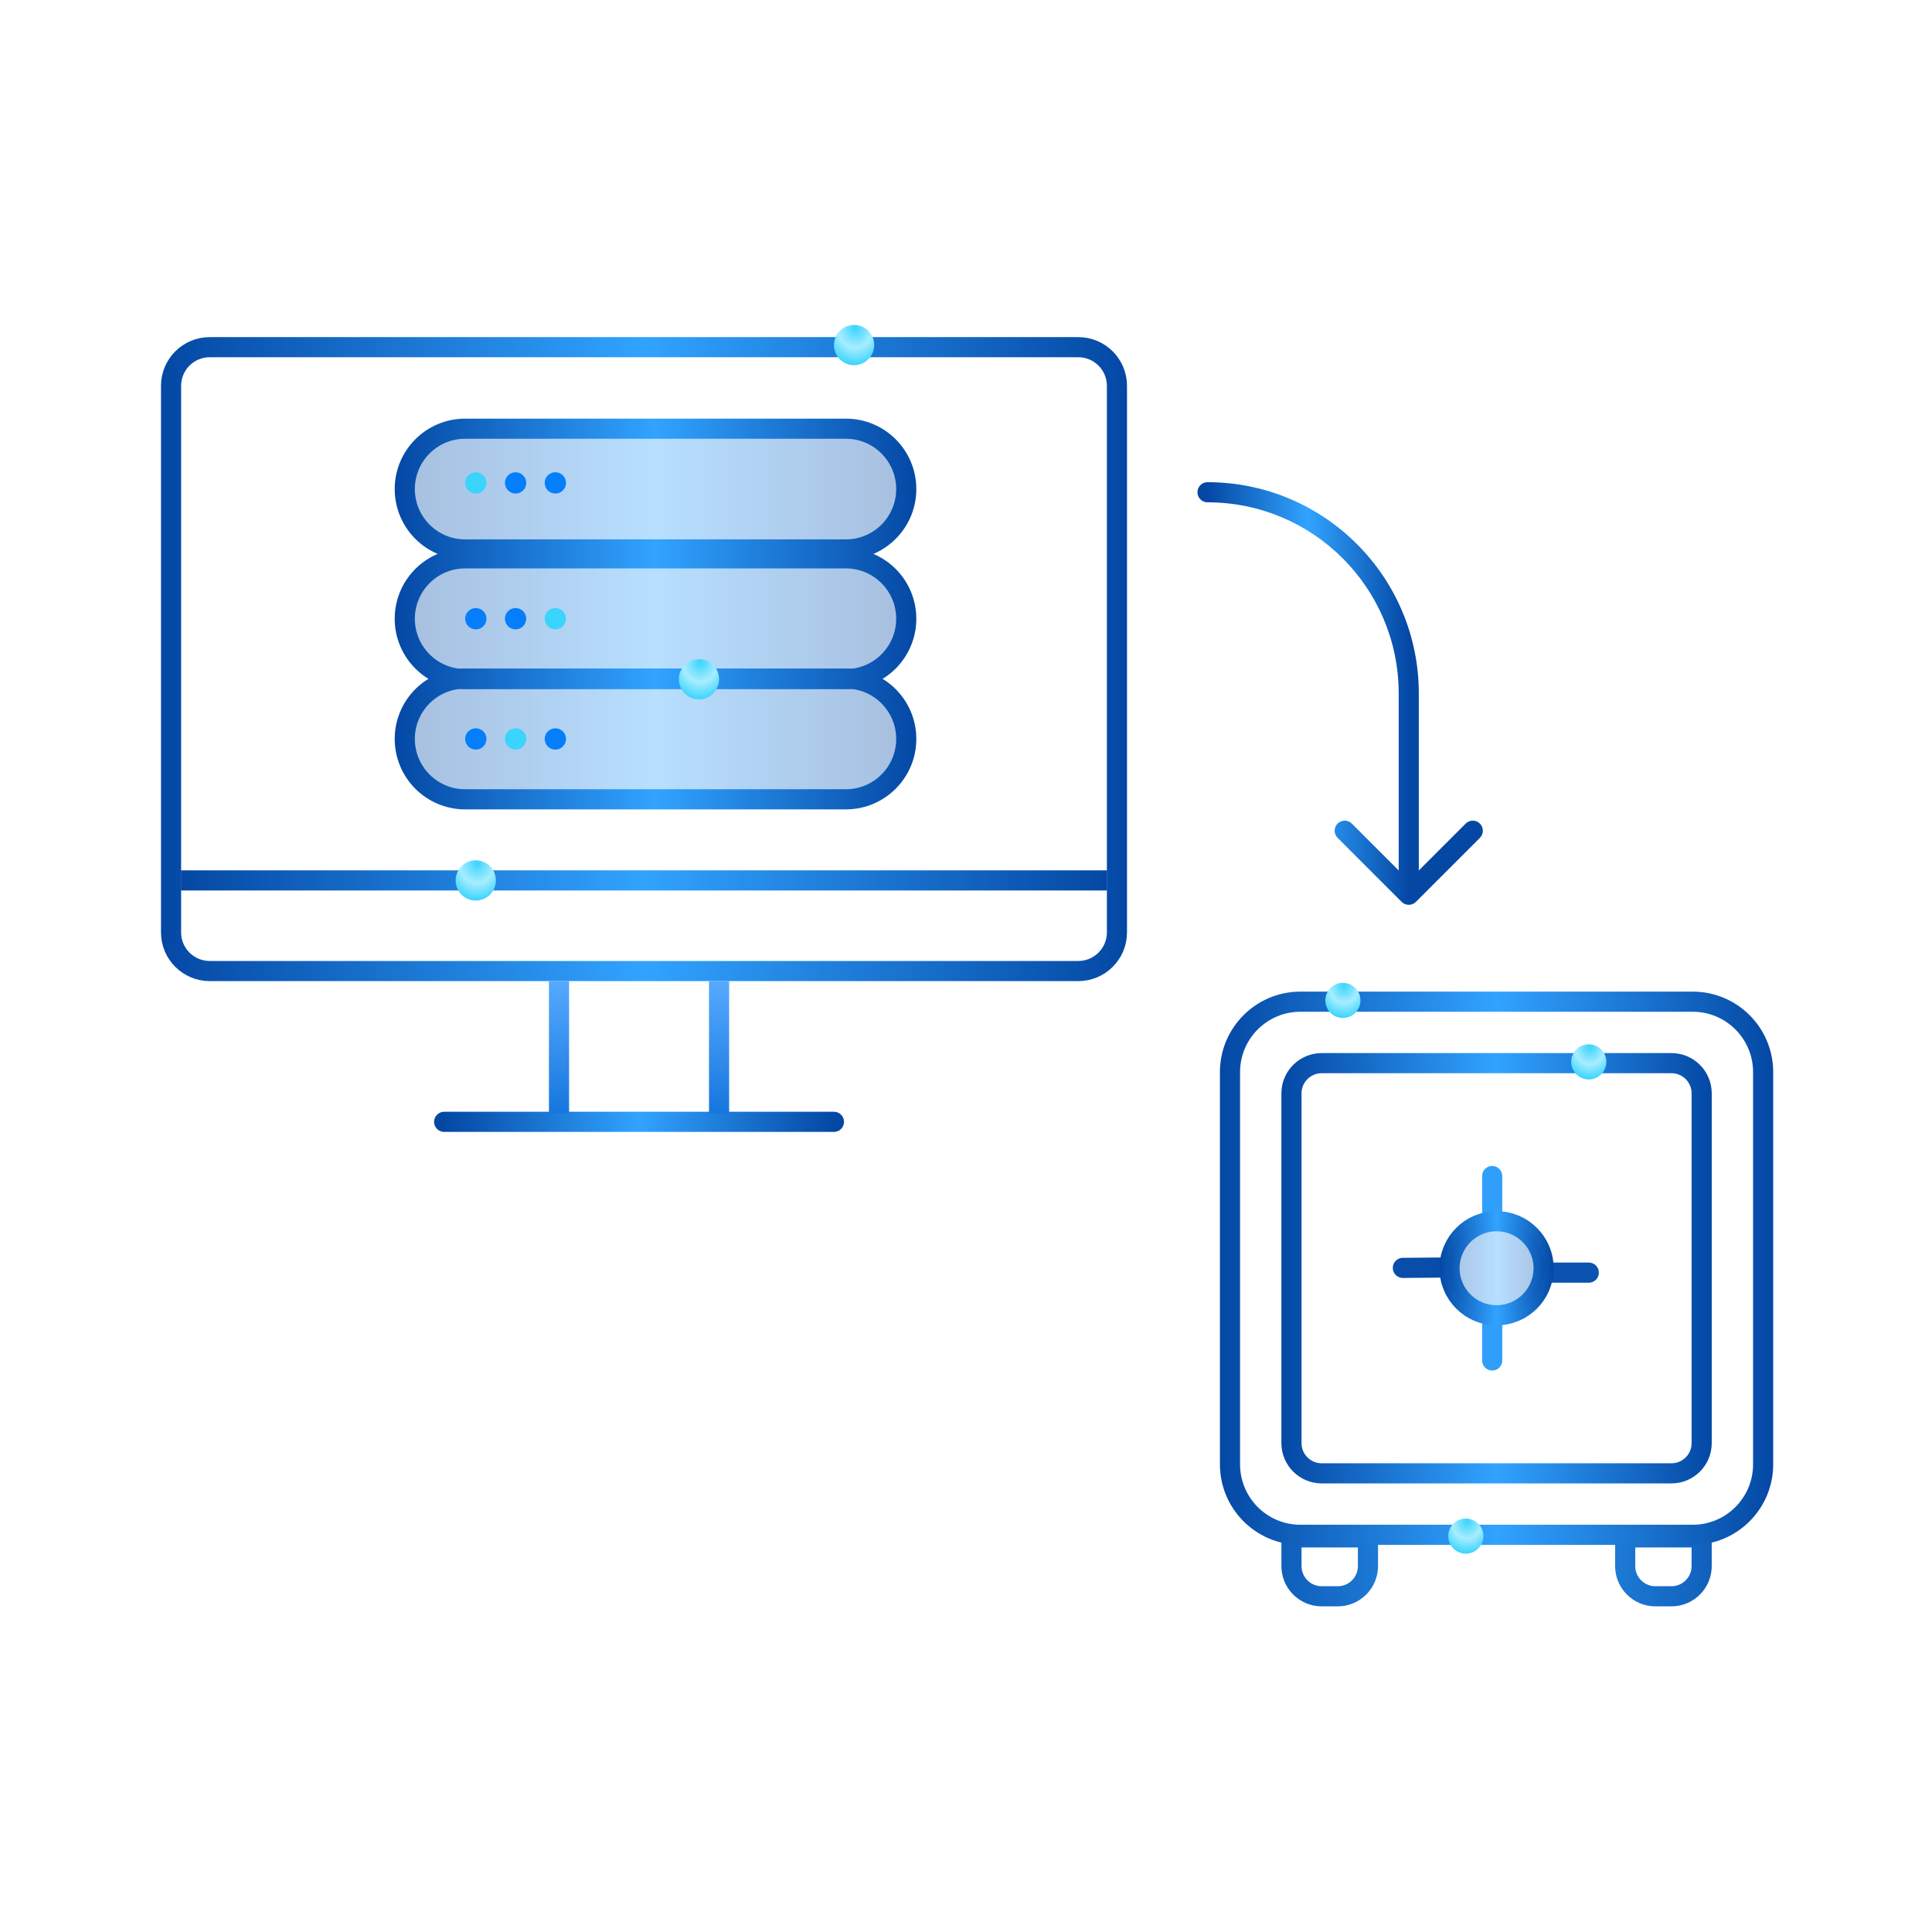 <svg width="220" height="220" viewBox="0 0 220 220" fill="none" xmlns="http://www.w3.org/2000/svg">
<path d="M47.409 51.163L46.03 56.27V58.076L48.158 60.736L51.031 62.12V63.397L48.158 65.844L46.03 68.291V72.547L47.409 74.888L51.031 77.016L49.435 78.4L47.409 79.57L46.03 82.869V86.699L49.967 90.743H95.721H99.339L103.063 86.699V82.869L101.573 80.634L99.339 78.4V77.016L101.573 74.888L103.063 72.547L102.424 67.227L101.573 65.844L98.487 64.46L97.636 63.397L100.403 61.375L102.424 58.821L103.063 56.27L101.573 51.163L97.636 48.821H53.797H49.967L47.409 51.163Z" fill="url(#paint0_linear_28935_8201)" fill-opacity="0.35"/>
<path d="M193.771 175.063V178.334C193.771 180.232 192.232 181.772 190.334 181.772H188.5C186.602 181.772 185.063 180.232 185.062 178.334V175.063H193.771Z" stroke="url(#paint1_linear_28935_8201)" stroke-width="2.292"/>
<path d="M155.771 175.063V178.334C155.771 180.232 154.232 181.772 152.334 181.772H150.5C148.602 181.772 147.063 180.232 147.062 178.334V175.063H155.771Z" stroke="url(#paint2_linear_28935_8201)" stroke-width="2.292"/>
<path d="M148.084 114.063H192.75C197.18 114.063 200.771 117.654 200.771 122.084V166.75C200.771 171.18 197.18 174.772 192.75 174.772H148.084C143.654 174.772 140.062 171.18 140.062 166.75V122.084C140.062 117.654 143.654 114.063 148.084 114.063Z" stroke="url(#paint3_linear_28935_8201)" stroke-width="2.292"/>
<path d="M150.5 121.063H190.334C192.232 121.063 193.771 122.602 193.771 124.5V164.334C193.771 166.232 192.232 167.772 190.334 167.772H150.5C148.602 167.772 147.063 166.232 147.062 164.334V124.5C147.063 122.602 148.602 121.063 150.5 121.063Z" stroke="url(#paint4_linear_28935_8201)" stroke-width="2.292"/>
<path d="M23.881 39.533H122.785C125.216 39.533 127.187 41.504 127.188 43.935V106.173C127.188 108.604 125.216 110.575 122.785 110.575H23.881C21.45 110.575 19.479 108.604 19.479 106.173V43.935C19.479 41.504 21.45 39.533 23.881 39.533Z" stroke="url(#paint5_linear_28935_8201)" stroke-width="2.292"/>
<path d="M20.607 100.254L126.06 100.254" stroke="url(#paint6_linear_28935_8201)" stroke-width="2.292"/>
<path d="M50.578 127.745L94.962 127.745" stroke="url(#paint7_linear_28935_8201)" stroke-width="2.292" stroke-linecap="round"/>
<path d="M63.656 111.721V126.787M81.882 126.787V111.721" stroke="url(#paint8_linear_28935_8201)" stroke-width="2.292"/>
<path d="M169.917 133.917L169.917 137.917" stroke="#309FFB" stroke-width="2.292" stroke-linecap="round"/>
<path d="M169.917 150.917L169.917 154.917" stroke="#2F9FFB" stroke-width="2.292" stroke-linecap="round"/>
<path d="M180.917 144.917H175.917" stroke="#0A53AE" stroke-width="2.292" stroke-linecap="round"/>
<path d="M164.033 144.339L159.749 144.377" stroke="#074DA9" stroke-width="2.292" stroke-linecap="round"/>
<circle cx="170.417" cy="144.417" r="5.354" stroke="url(#paint9_linear_28935_8201)" stroke-width="2.292"/>
<path d="M137.5 54.908C136.867 54.908 136.354 55.421 136.354 56.054C136.354 56.687 136.867 57.2 137.5 57.2L137.5 56.054L137.5 54.908ZM159.606 102.698C160.054 103.145 160.779 103.145 161.227 102.698L168.519 95.406C168.966 94.958 168.966 94.233 168.519 93.785C168.071 93.338 167.346 93.338 166.898 93.785L160.417 100.267L153.935 93.785C153.487 93.338 152.762 93.338 152.314 93.785C151.867 94.233 151.867 94.958 152.314 95.406L159.606 102.698ZM160.417 78.971H159.271V101.888H160.417H161.562V78.971H160.417ZM137.5 56.054L137.5 57.2C149.524 57.2 159.271 66.947 159.271 78.971H160.417H161.562C161.562 65.681 150.789 54.908 137.5 54.908L137.5 56.054Z" fill="url(#paint10_linear_28935_8201)"/>
<path d="M52.968 48.816H96.322C100.119 48.816 103.196 51.895 103.196 55.691C103.196 59.488 100.119 62.566 96.322 62.566H52.968C49.171 62.566 46.093 59.488 46.093 55.691C46.093 51.895 49.171 48.816 52.968 48.816Z" stroke="url(#paint11_linear_28935_8201)" stroke-width="2.292"/>
<path d="M52.968 63.582H96.322C100.119 63.582 103.196 66.66 103.196 70.457C103.196 74.254 100.119 77.332 96.322 77.332H52.968C49.171 77.332 46.093 74.254 46.093 70.457C46.093 66.66 49.171 63.582 52.968 63.582Z" stroke="url(#paint12_linear_28935_8201)" stroke-width="2.292"/>
<path d="M52.968 77.269H96.322C100.119 77.27 103.196 80.348 103.196 84.144C103.196 87.941 100.119 91.019 96.322 91.019H52.968C49.171 91.019 46.093 87.941 46.093 84.144C46.093 80.348 49.171 77.27 52.968 77.269Z" stroke="url(#paint13_linear_28935_8201)" stroke-width="2.292"/>
<circle cx="54.181" cy="84.145" r="1.213" fill="#057EFB"/>
<circle cx="54.181" cy="70.453" r="1.213" fill="#057EFB"/>
<circle cx="54.181" cy="54.989" r="1.213" fill="#3AD4FD"/>
<circle cx="58.711" cy="70.453" r="1.213" fill="#057EFB"/>
<circle cx="58.711" cy="84.145" r="1.213" fill="#3AD4FD"/>
<circle cx="63.24" cy="70.453" r="1.213" fill="#3AD4FD"/>
<circle cx="58.711" cy="54.989" r="1.213" fill="#057EFB"/>
<circle cx="63.24" cy="84.145" r="1.213" fill="#057EFB"/>
<circle cx="63.24" cy="54.989" r="1.213" fill="#057EFB"/>
<circle cx="97.253" cy="39.292" r="2.292" fill="url(#paint14_radial_28935_8201)"/>
<circle cx="79.591" cy="77.346" r="2.292" fill="url(#paint15_radial_28935_8201)"/>
<circle cx="166.917" cy="174.917" r="2" fill="url(#paint16_radial_28935_8201)"/>
<circle cx="152.917" cy="113.917" r="2" fill="url(#paint17_radial_28935_8201)"/>
<circle cx="180.917" cy="120.917" r="2" fill="url(#paint18_radial_28935_8201)"/>
<circle cx="54.176" cy="100.254" r="2.292" fill="url(#paint19_radial_28935_8201)"/>
<circle cx="170.417" cy="144.417" r="5.5" fill="url(#paint20_linear_28935_8201)" fill-opacity="0.35"/>
<defs>
<linearGradient id="paint0_linear_28935_8201" x1="46.03" y1="48.821" x2="103.063" y2="48.821" gradientUnits="userSpaceOnUse">
<stop stop-color="#0448A4"/>
<stop offset="0.5" stop-color="#31A3FF"/>
<stop offset="1" stop-color="#0448A4"/>
</linearGradient>
<linearGradient id="paint1_linear_28935_8201" x1="183.917" y1="176.211" x2="194.917" y2="176.211" gradientUnits="userSpaceOnUse">
<stop stop-color="#1D7AD5"/>
<stop offset="1" stop-color="#1060BB"/>
</linearGradient>
<linearGradient id="paint2_linear_28935_8201" x1="145.917" y1="177.526" x2="156.917" y2="177.526" gradientUnits="userSpaceOnUse">
<stop stop-color="#0F5EBA"/>
<stop offset="1" stop-color="#1C79D4"/>
</linearGradient>
<linearGradient id="paint3_linear_28935_8201" x1="138.917" y1="112.917" x2="201.917" y2="112.917" gradientUnits="userSpaceOnUse">
<stop stop-color="#0448A4"/>
<stop offset="0.5" stop-color="#31A3FF"/>
<stop offset="1" stop-color="#0448A4"/>
</linearGradient>
<linearGradient id="paint4_linear_28935_8201" x1="145.917" y1="119.917" x2="194.917" y2="119.917" gradientUnits="userSpaceOnUse">
<stop stop-color="#0448A4"/>
<stop offset="0.5" stop-color="#31A3FF"/>
<stop offset="1" stop-color="#0448A4"/>
</linearGradient>
<linearGradient id="paint5_linear_28935_8201" x1="18.333" y1="38.388" x2="128.333" y2="38.388" gradientUnits="userSpaceOnUse">
<stop stop-color="#0448A4"/>
<stop offset="0.5" stop-color="#31A3FF"/>
<stop offset="1" stop-color="#0448A4"/>
</linearGradient>
<linearGradient id="paint6_linear_28935_8201" x1="20.607" y1="100.254" x2="126.06" y2="100.254" gradientUnits="userSpaceOnUse">
<stop stop-color="#0448A4"/>
<stop offset="0.5" stop-color="#31A3FF"/>
<stop offset="1" stop-color="#0448A4"/>
</linearGradient>
<linearGradient id="paint7_linear_28935_8201" x1="50.578" y1="127.745" x2="94.962" y2="127.745" gradientUnits="userSpaceOnUse">
<stop stop-color="#0448A4"/>
<stop offset="0.5" stop-color="#31A3FF"/>
<stop offset="1" stop-color="#0448A4"/>
</linearGradient>
<linearGradient id="paint8_linear_28935_8201" x1="72.769" y1="111.721" x2="72.769" y2="126.787" gradientUnits="userSpaceOnUse">
<stop stop-color="#56AAFE"/>
<stop offset="1" stop-color="#1676DE"/>
</linearGradient>
<linearGradient id="paint9_linear_28935_8201" x1="163.917" y1="137.917" x2="176.917" y2="137.917" gradientUnits="userSpaceOnUse">
<stop stop-color="#0448A4"/>
<stop offset="0.5" stop-color="#31A3FF"/>
<stop offset="1" stop-color="#0448A4"/>
</linearGradient>
<linearGradient id="paint10_linear_28935_8201" x1="137.5" y1="56.054" x2="160.417" y2="56.054" gradientUnits="userSpaceOnUse">
<stop stop-color="#0448A4"/>
<stop offset="0.5" stop-color="#31A3FF"/>
<stop offset="1" stop-color="#0448A4"/>
</linearGradient>
<linearGradient id="paint11_linear_28935_8201" x1="44.947" y1="47.671" x2="104.343" y2="47.671" gradientUnits="userSpaceOnUse">
<stop stop-color="#0448A4"/>
<stop offset="0.5" stop-color="#31A3FF"/>
<stop offset="1" stop-color="#0448A4"/>
</linearGradient>
<linearGradient id="paint12_linear_28935_8201" x1="44.947" y1="62.437" x2="104.343" y2="62.437" gradientUnits="userSpaceOnUse">
<stop stop-color="#0448A4"/>
<stop offset="0.5" stop-color="#31A3FF"/>
<stop offset="1" stop-color="#0448A4"/>
</linearGradient>
<linearGradient id="paint13_linear_28935_8201" x1="44.947" y1="76.124" x2="104.343" y2="76.124" gradientUnits="userSpaceOnUse">
<stop stop-color="#0448A4"/>
<stop offset="0.5" stop-color="#31A3FF"/>
<stop offset="1" stop-color="#0448A4"/>
</linearGradient>
<radialGradient id="paint14_radial_28935_8201" cx="0" cy="0" r="1" gradientUnits="userSpaceOnUse" gradientTransform="translate(97.425 37.332) rotate(92.325) scale(4.255 3.61)">
<stop stop-color="#3AD4FD"/>
<stop offset="0.538" stop-color="#A7EDFF"/>
<stop offset="1" stop-color="#3AD4FD"/>
</radialGradient>
<radialGradient id="paint15_radial_28935_8201" cx="0" cy="0" r="1" gradientUnits="userSpaceOnUse" gradientTransform="translate(79.763 75.386) rotate(92.325) scale(4.255 3.61)">
<stop stop-color="#3AD4FD"/>
<stop offset="0.538" stop-color="#A7EDFF"/>
<stop offset="1" stop-color="#3AD4FD"/>
</radialGradient>
<radialGradient id="paint16_radial_28935_8201" cx="0" cy="0" r="1" gradientUnits="userSpaceOnUse" gradientTransform="translate(167.068 173.207) rotate(92.325) scale(3.713 3.15)">
<stop stop-color="#3AD4FD"/>
<stop offset="0.538" stop-color="#A7EDFF"/>
<stop offset="1" stop-color="#3AD4FD"/>
</radialGradient>
<radialGradient id="paint17_radial_28935_8201" cx="0" cy="0" r="1" gradientUnits="userSpaceOnUse" gradientTransform="translate(153.068 112.207) rotate(92.325) scale(3.713 3.15)">
<stop stop-color="#3AD4FD"/>
<stop offset="0.538" stop-color="#A7EDFF"/>
<stop offset="1" stop-color="#3AD4FD"/>
</radialGradient>
<radialGradient id="paint18_radial_28935_8201" cx="0" cy="0" r="1" gradientUnits="userSpaceOnUse" gradientTransform="translate(181.068 119.207) rotate(92.325) scale(3.713 3.15)">
<stop stop-color="#3AD4FD"/>
<stop offset="0.538" stop-color="#A7EDFF"/>
<stop offset="1" stop-color="#3AD4FD"/>
</radialGradient>
<radialGradient id="paint19_radial_28935_8201" cx="0" cy="0" r="1" gradientUnits="userSpaceOnUse" gradientTransform="translate(54.349 98.294) rotate(92.325) scale(4.255 3.61)">
<stop stop-color="#3AD4FD"/>
<stop offset="0.538" stop-color="#A7EDFF"/>
<stop offset="1" stop-color="#3AD4FD"/>
</radialGradient>
<linearGradient id="paint20_linear_28935_8201" x1="164.917" y1="138.917" x2="175.917" y2="138.917" gradientUnits="userSpaceOnUse">
<stop stop-color="#0448A4"/>
<stop offset="0.5" stop-color="#31A3FF"/>
<stop offset="1" stop-color="#0448A4"/>
</linearGradient>
</defs>
</svg>

